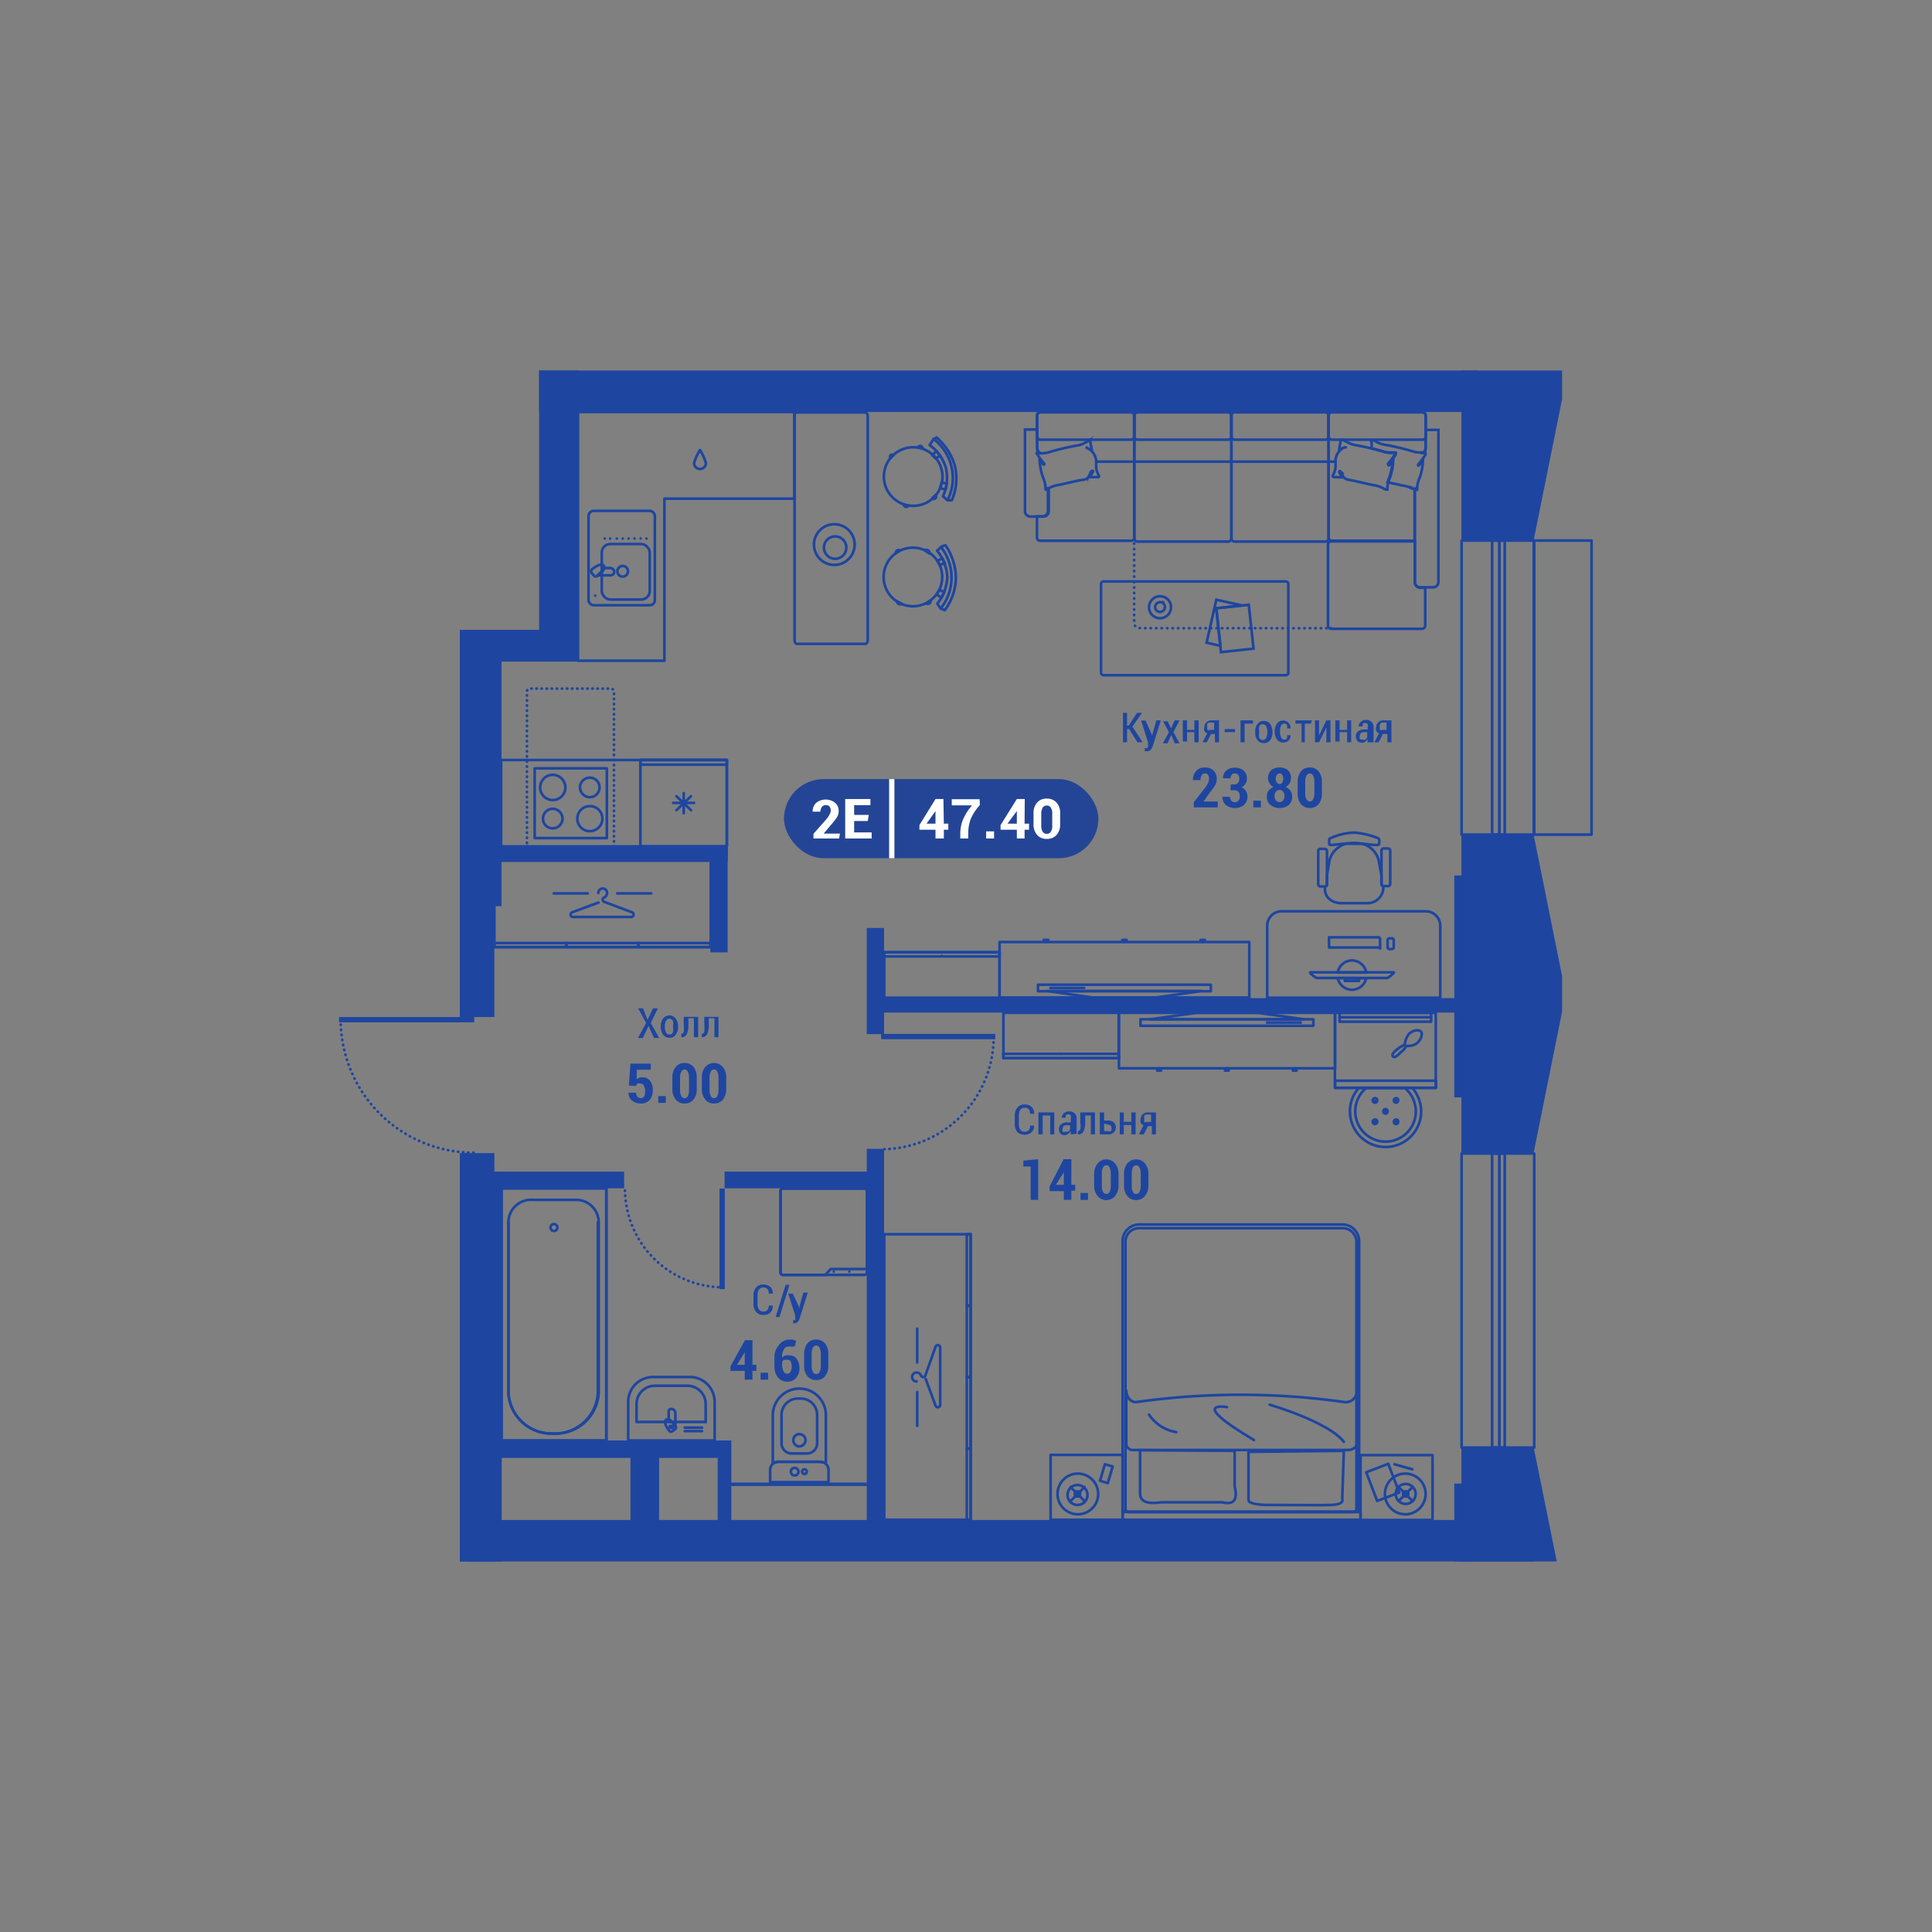 <svg xmlns="http://www.w3.org/2000/svg" viewBox="0 0 95 95"><rect x="0" y="0" width="95" height="95" fill="#808080" stroke="none"/><title>q4_h0004.1_s1_f24+f25_n8</title><g id="q4_h0004.1"><g id="q4_h0004.1_s1_f24_f25_n8" data-name="q4_h0004.1_s1_f24+f25_n8"><rect x="38.38" y="58.44" width="4.25" height="4.25" rx="0.13" ry="0.13" fill="none" stroke="#1e46a0" stroke-linecap="round" stroke-linejoin="round" stroke-width="0.13"/><path d="M40.85,62.4h1.78V58.54a.11.11,0,0,0-.1-.1H38.48a.11.11,0,0,0-.1.1v4.05a.11.11,0,0,0,.1.1h2.1Z" fill="none" stroke="#1e46a0" stroke-linecap="round" stroke-linejoin="round" stroke-width="0.13" fill-rule="evenodd"/><path d="M41,62.53h0Z" fill="none" stroke="#1e46a0" stroke-linecap="round" stroke-linejoin="round" stroke-width="0.13" fill-rule="evenodd"/><path d="M41.76,62.53h0Z" fill="none" stroke="#1e46a0" stroke-linecap="round" stroke-linejoin="round" stroke-width="0.13" fill-rule="evenodd"/><rect x="24.66" y="58.44" width="5.15" height="12.4" fill="none" stroke="#1e46a0" stroke-linecap="round" stroke-linejoin="round" stroke-width="0.13"/><path d="M29.44,68.49V60.1A1.11,1.11,0,0,0,28.28,59H26.2A1.11,1.11,0,0,0,25,60.1v8.39a2.12,2.12,0,0,0,2.2,2h0A2.12,2.12,0,0,0,29.44,68.49Z" fill="none" stroke="#1e46a0" stroke-linecap="round" stroke-linejoin="round" stroke-width="0.13" fill-rule="evenodd"/><polyline points="29.82 58.44 29.82 70.83 24.66 70.83 24.66 58.44" fill="none" stroke="#1e46a0" stroke-linecap="round" stroke-linejoin="round" stroke-width="0.13" fill-rule="evenodd"/><path d="M25,60.1v8.39a2.12,2.12,0,0,0,2.2,2h0a2.12,2.12,0,0,0,2.2-2V60.1" fill="none" stroke="#1e46a0" stroke-linecap="round" stroke-linejoin="round" stroke-width="0.13" fill-rule="evenodd"/><path d="M27.07,60.36a.17.17,0,0,1,.34,0,.17.17,0,0,1-.34,0Z" fill="none" stroke="#1e46a0" stroke-linecap="round" stroke-linejoin="round" stroke-width="0.13" fill-rule="evenodd"/><path d="M37.87,72.88h2.87v-.6a.4.4,0,0,0-.4-.4H38.27a.4.4,0,0,0-.4.4Z" fill="none" stroke="#1e46a0" stroke-linecap="round" stroke-linejoin="round" stroke-width="0.13" fill-rule="evenodd"/><path d="M38,71.93l.22-.05H40.3l.31.05V69.58a1.3,1.3,0,0,0-1.3-1.3h0A1.31,1.31,0,0,0,38,69.58Z" fill="none" stroke="#1e46a0" stroke-linecap="round" stroke-linejoin="round" stroke-width="0.13" fill-rule="evenodd"/><path d="M38.93,71.47h.75a.5.5,0,0,0,.5-.5V69.58a.8.8,0,0,0-.8-.81h-.15a.8.8,0,0,0-.8.81V71A.5.5,0,0,0,38.93,71.47Z" fill="none" stroke="#1e46a0" stroke-linecap="round" stroke-linejoin="round" stroke-width="0.13" fill-rule="evenodd"/><path d="M39.31,71.12a.31.31,0,0,0,.3-.3.3.3,0,0,0-.3-.3.29.29,0,0,0-.3.3A.3.3,0,0,0,39.31,71.12Z" fill="none" stroke="#1e46a0" stroke-linecap="round" stroke-linejoin="round" stroke-width="0.13" fill-rule="evenodd"/><path d="M39.08,72.55a.18.18,0,0,0,.18-.19.18.18,0,0,0-.18-.18.18.18,0,0,0-.19.18A.18.18,0,0,0,39.08,72.55Z" fill="none" stroke="#1e46a0" stroke-linecap="round" stroke-linejoin="round" stroke-width="0.13" fill-rule="evenodd"/><path d="M39.56,72.48a.11.11,0,0,0,.11-.12.11.11,0,0,0-.11-.11.11.11,0,0,0-.12.11A.12.12,0,0,0,39.56,72.48Z" fill="none" stroke="#1e46a0" stroke-linecap="round" stroke-linejoin="round" stroke-width="0.13" fill-rule="evenodd"/><path d="M31.3,68.12h3.4a0,0,0,0,1,0,0V69a.9.9,0,0,1-.9.9H32.2a.9.9,0,0,1-.9-.9v-.89a0,0,0,0,1,0,0Z" transform="translate(66 138.04) rotate(-180)" fill="none" stroke="#1e46a0" stroke-linecap="round" stroke-linejoin="round" stroke-width="0.13"/><line x1="34.52" y1="70.37" x2="33.67" y2="70.37" fill="none" stroke="#1e46a0" stroke-linecap="round" stroke-linejoin="round" stroke-width="0.13"/><line x1="34.52" y1="70.2" x2="33.67" y2="70.2" fill="none" stroke="#1e46a0" stroke-linecap="round" stroke-linejoin="round" stroke-width="0.13"/><path d="M33.21,70.11a.92.92,0,0,0-.33-.32v-.38a.12.12,0,0,1,.12-.13h0a.21.21,0,0,1,.21.22Z" fill="none" stroke="#1e46a0" stroke-linecap="round" stroke-linejoin="round" stroke-width="0.13" fill-rule="evenodd"/><path d="M33.18,70.29l-.1.07a.11.11,0,0,1-.17,0c-.07-.1-.31-.43-.16-.54h0c.16-.12.4.21.47.31A.12.12,0,0,1,33.18,70.29Z" fill="none" stroke="#1e46a0" stroke-linecap="round" stroke-linejoin="round" stroke-width="0.13" fill-rule="evenodd"/><rect x="32.94" y="70.12" width="0.15" height="0.09" fill="none" stroke="#1e46a0" stroke-linecap="round" stroke-linejoin="round" stroke-width="0.13"/><path d="M31.46,67.15h1.9a1.22,1.22,0,0,1,1.22,1.22v1.81a1.22,1.22,0,0,1-1.22,1.22h-1.9a0,0,0,0,1,0,0V67.15a0,0,0,0,1,0,0Z" transform="translate(-36.26 102.29) rotate(-90)" fill="none" stroke="#1e46a0" stroke-linecap="round" stroke-linejoin="round" stroke-width="0.13"/><polygon points="34.95 42.32 34.95 46.57 33.84 46.57 25.41 46.57 24.31 46.57 24.31 42.32 25.41 42.32 33.84 42.32 34.95 42.32" fill="none" stroke="#1e46a0" stroke-linecap="round" stroke-linejoin="round" stroke-width="0.13" fill-rule="evenodd"/><polygon points="31.39 46.37 31.39 46.57 31.76 46.57 34.56 46.57 34.93 46.57 34.93 46.37 34.56 46.37 31.76 46.37 31.39 46.37" fill="none" stroke="#1e46a0" stroke-linecap="round" stroke-linejoin="round" stroke-width="0.13" fill-rule="evenodd"/><polygon points="27.85 46.37 27.85 46.57 28.22 46.57 31.02 46.57 31.39 46.57 31.39 46.37 31.02 46.37 28.22 46.37 27.85 46.37" fill="none" stroke="#1e46a0" stroke-linecap="round" stroke-linejoin="round" stroke-width="0.13" fill-rule="evenodd"/><polygon points="24.31 46.37 24.31 46.57 24.68 46.57 27.48 46.57 27.85 46.57 27.85 46.37 27.48 46.37 24.68 46.37 24.31 46.37" fill="none" stroke="#1e46a0" stroke-linecap="round" stroke-linejoin="round" stroke-width="0.13" fill-rule="evenodd"/><path d="M29.42,43.91a.22.22,0,0,1,.22-.22.21.21,0,0,1,.21.22.24.24,0,0,1-.12.21.15.15,0,0,0-.1.11.14.14,0,0,0,.07.11l0,0,1.38.52a.12.12,0,0,1-.06.23H28.18a.12.12,0,0,1-.05-.23l1.3-.48" fill="none" stroke="#1e46a0" stroke-linecap="round" stroke-linejoin="round" stroke-width="0.13" fill-rule="evenodd"/><line x1="30.35" y1="43.93" x2="32.02" y2="43.93" fill="none" stroke="#1e46a0" stroke-linecap="round" stroke-linejoin="round" stroke-width="0.13"/><line x1="27.23" y1="43.93" x2="28.9" y2="43.93" fill="none" stroke="#1e46a0" stroke-linecap="round" stroke-linejoin="round" stroke-width="0.13"/><polygon points="43.48 74.73 47.73 74.73 47.73 73.27 47.73 62.15 47.73 60.69 43.48 60.69 43.48 62.15 43.48 73.27 43.48 74.73" fill="none" stroke="#1e46a0" stroke-linecap="round" stroke-linejoin="round" stroke-width="0.13" fill-rule="evenodd"/><polygon points="47.54 71.23 47.73 71.23 47.73 71.59 47.73 74.37 47.73 74.73 47.54 74.73 47.54 74.37 47.54 71.59 47.54 71.23" fill="none" stroke="#1e46a0" stroke-linecap="round" stroke-linejoin="round" stroke-width="0.13" fill-rule="evenodd"/><polygon points="47.54 67.72 47.73 67.72 47.73 68.09 47.73 70.86 47.73 71.23 47.54 71.23 47.54 70.86 47.54 68.09 47.54 67.72" fill="none" stroke="#1e46a0" stroke-linecap="round" stroke-linejoin="round" stroke-width="0.13" fill-rule="evenodd"/><polygon points="47.54 64.21 47.73 64.21 47.73 64.58 47.73 67.36 47.73 67.72 47.54 67.72 47.54 67.36 47.54 64.58 47.54 64.21" fill="none" stroke="#1e46a0" stroke-linecap="round" stroke-linejoin="round" stroke-width="0.13" fill-rule="evenodd"/><polygon points="47.54 60.69 47.73 60.69 47.73 61.05 47.73 63.83 47.73 64.19 47.54 64.19 47.54 63.83 47.54 61.05 47.54 60.69" fill="none" stroke="#1e46a0" stroke-linecap="round" stroke-linejoin="round" stroke-width="0.13" fill-rule="evenodd"/><path d="M45.07,67.93a.22.22,0,0,1,0-.44.23.23,0,0,1,.21.13.13.13,0,0,0,.11.09.11.11,0,0,0,.11-.07l0,0L46,66.23a.12.12,0,0,1,.23,0v2.88a.12.12,0,0,1-.23,0l-.48-1.3" fill="none" stroke="#1e46a0" stroke-linecap="round" stroke-linejoin="round" stroke-width="0.13" fill-rule="evenodd"/><line x1="45.1" y1="67" x2="45.1" y2="65.33" fill="none" stroke="#1e46a0" stroke-linecap="round" stroke-linejoin="round" stroke-width="0.13"/><line x1="45.1" y1="70.11" x2="45.1" y2="68.45" fill="none" stroke="#1e46a0" stroke-linecap="round" stroke-linejoin="round" stroke-width="0.13"/><rect x="54.14" y="28.59" width="9.21" height="4.61" rx="0.12" ry="0.12" fill="none" stroke="#1e46a0" stroke-miterlimit="10" stroke-width="0.13"/><path d="M57.58,29.85a.54.54,0,1,1-.53-.53A.53.53,0,0,1,57.58,29.85Z" fill="none" stroke="#1e46a0" stroke-miterlimit="10" stroke-width="0.13" fill-rule="evenodd"/><path d="M57.28,29.85a.24.24,0,1,1-.23-.24A.23.23,0,0,1,57.28,29.85Z" fill="none" stroke="#1e46a0" stroke-miterlimit="10" stroke-width="0.13" fill-rule="evenodd"/><line x1="57.17" y1="29.64" x2="57.22" y2="29.56" fill="none" stroke="#1e46a0" stroke-miterlimit="10" stroke-width="0.13"/><polygon points="59.81 29.91 61.07 29.77 59.81 29.49 59.33 31.6 60.01 31.76 59.81 29.91" fill="none" stroke="#1e46a0" stroke-miterlimit="10" stroke-width="0.13" fill-rule="evenodd"/><rect x="59.92" y="29.82" width="1.61" height="2.17" transform="translate(124.42 55.09) rotate(173.82)" fill="none" stroke="#1e46a0" stroke-miterlimit="10" stroke-width="0.13"/><line x1="55.77" y1="26.46" x2="55.77" y2="26.47" fill="none" stroke="#1e46a0" stroke-linecap="round" stroke-miterlimit="10" stroke-width="0.13"/><path d="M55.77,26.72V30.3c0,.59,0,.59.57.59h9" fill="none" stroke="#1e46a0" stroke-linecap="round" stroke-miterlimit="10" stroke-width="0.13" stroke-dasharray="0.02 0.25"/><line x1="65.45" y1="30.89" x2="65.46" y2="30.89" fill="none" stroke="#1e46a0" stroke-linecap="round" stroke-miterlimit="10" stroke-width="0.13"/><rect x="60.55" y="20.27" width="4.78" height="6.36" rx="0.16" ry="0.16" fill="none" stroke="#1e46a0" stroke-miterlimit="10" stroke-width="0.13"/><rect x="60.55" y="20.27" width="4.78" height="1.35" rx="0.16" ry="0.16" fill="none" stroke="#1e46a0" stroke-miterlimit="10" stroke-width="0.13"/><line x1="60.55" y1="22.7" x2="65.33" y2="22.7" fill="none" stroke="#1e46a0" stroke-miterlimit="10" stroke-width="0.13"/><path d="M65.46,26.62h4.11v2a.27.27,0,0,0,.24.28h.27v1.86a.16.16,0,0,1-.16.16H65.46a.16.16,0,0,1-.16-.16v-4A.16.16,0,0,1,65.46,26.62Z" fill="none" stroke="#1e46a0" stroke-miterlimit="10" stroke-width="0.13"/><path d="M65.49,20.27h4.45a.16.16,0,0,1,.16.16v.69h0V22a.33.33,0,0,1-.11.25.34.34,0,0,0-.1,0,1.25,1.25,0,0,1-.47-.07,12,12,0,0,0-1.32-.31,1.17,1.17,0,0,1-.44-.16l-.15-.07c-.06,0-.09,0-.08.06a.77.77,0,0,1,0,.34l.53.14a1.25,1.25,0,0,0,.47.07,1,1,0,0,1,.17,0s.06,0,0,.08l-.09.14c-.06.09-.13.17-.19.25l-.07.08s0,.14.12-.06l.11-.14a3,3,0,0,1-.16.86l-.09.25.72.16a1.46,1.46,0,0,1,.5.16l.11,0v2.56H65.49a.16.16,0,0,1-.16-.16v-6A.16.16,0,0,1,65.49,20.27Z" fill="none" stroke="#1e46a0" stroke-miterlimit="10" stroke-width="0.13"/><path d="M69.6,24.08c.06,0,.08,0,.08,0a1.34,1.34,0,0,1,.13-.59,3,3,0,0,0,.16-.86l-.11.14c-.12.2-.15.11-.12.06l.07-.08c.06-.08.13-.16.19-.25l.09-.14s0-.07,0-.08H70A.33.33,0,0,0,70.1,22v-.86h.63V28.6a.27.27,0,0,1-.24.28h-.68a.27.27,0,0,1-.24-.28V24.06Z" fill="none" stroke="#1e46a0" stroke-miterlimit="10" stroke-width="0.13"/><rect x="65.33" y="20.27" width="4.78" height="1.35" rx="0.16" ry="0.16" fill="none" stroke="#1e46a0" stroke-miterlimit="10" stroke-width="0.13"/><line x1="65.33" y1="22.7" x2="65.71" y2="22.7" fill="none" stroke="#1e46a0" stroke-miterlimit="10" stroke-width="0.13"/><rect x="50.99" y="20.27" width="4.78" height="1.35" rx="0.16" ry="0.16" fill="none" stroke="#1e46a0" stroke-miterlimit="10" stroke-width="0.13"/><path d="M51.53,25.11V24l.06,0a1.4,1.4,0,0,1,.5-.16l.93-.21c.2-.05.39,0,.51-.19a1.56,1.56,0,0,0,.1-.22c.06-.1.15-.08.1,0a2.55,2.55,0,0,0-.14.24c.11,0,.23,0,.35,0s.12,0,.07-.12A1,1,0,0,1,53.9,23c0-.12,0-.23,0-.35a.77.77,0,0,0-.44-.62c-.07,0,0-.06,0,0a1.82,1.82,0,0,1,.23.15c0-.11-.07-.34-.07-.44s0-.08-.08-.06l-.15.07a1.21,1.21,0,0,1-.45.16,12.42,12.42,0,0,0-1.31.31,1.28,1.28,0,0,1-.47.07s0,0-.06,0A.33.33,0,0,1,51,22V20.43a.16.16,0,0,1,.16-.16h4.46a.16.16,0,0,1,.16.16v6a.16.16,0,0,1-.16.16H51.15a.16.16,0,0,1-.16-.16V25.39h.29A.27.27,0,0,0,51.53,25.11Z" fill="none" stroke="#1e46a0" stroke-miterlimit="10" stroke-width="0.13"/><line x1="53.89" y1="22.7" x2="55.77" y2="22.7" fill="none" stroke="#1e46a0" stroke-miterlimit="10" stroke-width="0.13"/><path d="M51,21.12V22a.33.33,0,0,0,.11.25H51s-.06,0,0,.08l.09.14c.06.09.13.17.19.25l.07.08s0,.14-.12-.06a.85.85,0,0,1-.11-.14,3,3,0,0,0,.16.86,1.34,1.34,0,0,1,.13.59s0,.07.08,0l.08,0v1.07a.27.27,0,0,1-.25.28h-.67a.27.27,0,0,1-.25-.28v-4Z" fill="none" stroke="#1e46a0" stroke-miterlimit="10" stroke-width="0.13"/><rect x="55.77" y="20.27" width="4.78" height="6.36" rx="0.16" ry="0.16" fill="none" stroke="#1e46a0" stroke-miterlimit="10" stroke-width="0.13"/><rect x="55.77" y="20.27" width="4.78" height="1.35" rx="0.16" ry="0.16" fill="none" stroke="#1e46a0" stroke-miterlimit="10" stroke-width="0.13"/><line x1="55.77" y1="22.7" x2="60.55" y2="22.7" fill="none" stroke="#1e46a0" stroke-miterlimit="10" stroke-width="0.13"/><path d="M66,23.47l-.14-.24c0-.08,0-.1.1,0a1.56,1.56,0,0,0,.1.22c.12.16.31.14.51.19l.93.21A1.46,1.46,0,0,1,68,24a.61.61,0,0,0,.14.07c.06,0,.08,0,.08,0a1.34,1.34,0,0,1,.13-.59,3,3,0,0,0,.16-.86l-.11.14c-.12.2-.15.11-.12.06l.07-.08c.06-.08.13-.16.19-.25l.09-.14s0-.07,0-.08a1,1,0,0,0-.17,0,1.25,1.25,0,0,1-.47-.07,12,12,0,0,0-1.32-.31,1.17,1.17,0,0,1-.44-.16L66,21.62c-.06,0-.08,0-.08.06s-.07.33-.07.44A1.7,1.7,0,0,1,66.1,22c.08,0,.12,0,0,0a.76.76,0,0,0-.43.62c0,.12,0,.23,0,.35a1,1,0,0,1-.11.37c-.06.1,0,.12.07.12S65.87,23.47,66,23.47Z" fill="none" stroke="#1e46a0" stroke-miterlimit="10" stroke-width="0.13"/><rect x="67.07" y="71.37" width="3.19" height="3.54" transform="translate(-4.47 141.81) rotate(-90)" fill="none" stroke="#1e46a0" stroke-linecap="round" stroke-linejoin="round" stroke-width="0.13"/><rect x="67.41" y="72.14" width="1.16" height="1.51" transform="translate(-21.56 29.11) rotate(-20.94)" fill="none" stroke="#1e46a0" stroke-linecap="round" stroke-linejoin="round" stroke-width="0.13"/><line x1="68.57" y1="72" x2="69.45" y2="72.25" fill="none" stroke="#1e46a0" stroke-linecap="round" stroke-linejoin="round" stroke-width="0.13"/><rect x="51.84" y="71.37" width="3.19" height="3.54" transform="translate(-19.71 126.57) rotate(-90)" fill="none" stroke="#1e46a0" stroke-linecap="round" stroke-linejoin="round" stroke-width="0.13"/><path d="M54.71,72.11,54.33,72l0,0-.24.81,0,0,.38.12,0,0,.24-.81Z" fill="none" stroke="#1e46a0" stroke-linecap="round" stroke-linejoin="round" stroke-width="0.13" fill-rule="evenodd"/><path d="M54,73.46a1,1,0,1,0-1,1A1,1,0,0,0,54,73.46Z" fill="none" stroke="#1e46a0" stroke-linecap="round" stroke-linejoin="round" stroke-width="0.13" fill-rule="evenodd"/><path d="M53.47,73.46A.49.49,0,1,0,53,74,.49.49,0,0,0,53.47,73.46Z" fill="none" stroke="#1e46a0" stroke-linecap="round" stroke-linejoin="round" stroke-width="0.13" fill-rule="evenodd"/><circle cx="52.98" cy="73.46" r="0.13" fill="none" stroke="#1e46a0" stroke-linecap="round" stroke-linejoin="round" stroke-width="0.13"/><line x1="53.33" y1="73.81" x2="52.64" y2="73.12" fill="none" stroke="#1e46a0" stroke-linecap="round" stroke-linejoin="round" stroke-width="0.13"/><line x1="53.33" y1="73.12" x2="52.64" y2="73.81" fill="none" stroke="#1e46a0" stroke-linecap="round" stroke-linejoin="round" stroke-width="0.13"/><path d="M70.1,73.46a1,1,0,1,0-1,1A1,1,0,0,0,70.1,73.46Z" fill="none" stroke="#1e46a0" stroke-linecap="round" stroke-linejoin="round" stroke-width="0.13" fill-rule="evenodd"/><path d="M69.61,73.46a.49.49,0,1,0-.49.49A.49.49,0,0,0,69.61,73.46Z" fill="none" stroke="#1e46a0" stroke-linecap="round" stroke-linejoin="round" stroke-width="0.13" fill-rule="evenodd"/><circle cx="69.12" cy="73.46" r="0.13" fill="none" stroke="#1e46a0" stroke-linecap="round" stroke-linejoin="round" stroke-width="0.13"/><line x1="69.46" y1="73.81" x2="68.77" y2="73.12" fill="none" stroke="#1e46a0" stroke-linecap="round" stroke-linejoin="round" stroke-width="0.13"/><line x1="69.46" y1="73.12" x2="68.77" y2="73.81" fill="none" stroke="#1e46a0" stroke-linecap="round" stroke-linejoin="round" stroke-width="0.13"/><path d="M56,60.21h10a.82.82,0,0,1,.83.81V74.35H55.2V61A.82.82,0,0,1,56,60.21Z" fill="none" stroke="#1e46a0" stroke-linecap="round" stroke-linejoin="round" stroke-width="0.13" fill-rule="evenodd"/><path d="M55.54,74.35h11a.17.17,0,0,0,.16-.17V61.05a.68.68,0,0,0-.68-.66h-10a.67.67,0,0,0-.68.66V74.18A.17.17,0,0,0,55.54,74.35Z" fill="none" stroke="#1e46a0" stroke-linecap="round" stroke-linejoin="round" stroke-width="0.13" fill-rule="evenodd"/><path d="M55.27,74.73H66.83s.07,0,.07-.11v-.18c0-.06,0-.11-.07-.11H55.27s-.07,0-.07.11v.18C55.2,74.68,55.23,74.73,55.27,74.73Z" fill="none" stroke="#1e46a0" stroke-linecap="round" stroke-linejoin="round" stroke-width="0.13" fill-rule="evenodd"/><path d="M60.71,71.34l0,1.75c.15.61,0,.93-.6.78l-3,0c-.64.09-1,0-1.05-.37,0-.73,0-1.46,0-2.19Z" fill="none" stroke="#1e46a0" stroke-linecap="round" stroke-linejoin="round" stroke-width="0.13" fill-rule="evenodd"/><path d="M66.08,71.34,66,73.7c.1.3-.43.31-1,.31L62.16,74c-.83-.06-.77-.19-.77-.31v-2.3Z" fill="none" stroke="#1e46a0" stroke-linecap="round" stroke-linejoin="round" stroke-width="0.13" fill-rule="evenodd"/><path d="M66.72,71c0,.18-.26.3-.43.3H55.68a.32.32,0,0,1-.3-.34V68.37c0,.32.23.61.51.57a36.66,36.66,0,0,1,10.2,0,.55.55,0,0,0,.63-.47Z" fill="none" stroke="#1e46a0" stroke-linecap="round" stroke-linejoin="round" stroke-width="0.13" fill-rule="evenodd"/><path d="M56.5,69.56a2,2,0,0,0,1.34.86" fill="none" stroke="#1e46a0" stroke-linecap="round" stroke-linejoin="round" stroke-width="0.13" fill-rule="evenodd"/><path d="M62.43,69.07s2.91.85,3.65,1.83" fill="none" stroke="#1e46a0" stroke-linecap="round" stroke-linejoin="round" stroke-width="0.13" fill-rule="evenodd"/><path d="M60.33,69.19s-2-.36,1.33,1.62" fill="none" stroke="#1e46a0" stroke-linecap="round" stroke-linejoin="round" stroke-width="0.13" fill-rule="evenodd"/><rect x="56.08" y="50.12" width="8.5" height="0.32" fill="none" stroke="#1e46a0" stroke-linecap="round" stroke-linejoin="round" stroke-width="0.13"/><polygon points="58.85 49.8 61.83 49.8 64.11 50.12 56.55 50.12 58.85 49.8" fill="none" stroke="#1e46a0" stroke-linecap="round" stroke-linejoin="round" stroke-width="0.13" fill-rule="evenodd"/><line x1="62.3" y1="50.28" x2="63.96" y2="50.28" fill="none" stroke="#1e46a0" stroke-linecap="round" stroke-linejoin="round" stroke-width="0.13"/><rect x="55.01" y="49.8" width="10.63" height="2.73" transform="translate(120.66 102.33) rotate(180)" fill="none" stroke="#1e46a0" stroke-linecap="round" stroke-linejoin="round" stroke-width="0.13"/><line x1="63.76" y1="52.64" x2="63.57" y2="52.64" fill="none" stroke="#1e46a0" stroke-linecap="round" stroke-linejoin="round" stroke-width="0.13"/><line x1="63.66" y1="52.53" x2="63.66" y2="52.64" fill="none" stroke="#1e46a0" stroke-linecap="round" stroke-linejoin="round" stroke-width="0.13"/><line x1="60.42" y1="52.64" x2="60.23" y2="52.64" fill="none" stroke="#1e46a0" stroke-linecap="round" stroke-linejoin="round" stroke-width="0.13"/><line x1="60.33" y1="52.53" x2="60.33" y2="52.64" fill="none" stroke="#1e46a0" stroke-linecap="round" stroke-linejoin="round" stroke-width="0.13"/><line x1="57.09" y1="52.64" x2="56.9" y2="52.64" fill="none" stroke="#1e46a0" stroke-linecap="round" stroke-linejoin="round" stroke-width="0.13"/><line x1="56.99" y1="52.53" x2="56.99" y2="52.64" fill="none" stroke="#1e46a0" stroke-linecap="round" stroke-linejoin="round" stroke-width="0.13"/><rect x="51.04" y="48.42" width="8.5" height="0.32" fill="none" stroke="#1e46a0" stroke-linecap="round" stroke-linejoin="round" stroke-width="0.13"/><polygon points="56.77 49.06 53.78 49.06 51.5 48.73 59.07 48.73 56.77 49.06" fill="none" stroke="#1e46a0" stroke-linecap="round" stroke-linejoin="round" stroke-width="0.13" fill-rule="evenodd"/><line x1="53.31" y1="48.58" x2="51.65" y2="48.58" fill="none" stroke="#1e46a0" stroke-linecap="round" stroke-linejoin="round" stroke-width="0.13"/><rect x="49.15" y="46.32" width="12.28" height="2.73" fill="none" stroke="#1e46a0" stroke-linecap="round" stroke-linejoin="round" stroke-width="0.13"/><line x1="51.32" y1="46.22" x2="51.55" y2="46.22" fill="none" stroke="#1e46a0" stroke-linecap="round" stroke-linejoin="round" stroke-width="0.13"/><line x1="51.44" y1="46.32" x2="51.44" y2="46.22" fill="none" stroke="#1e46a0" stroke-linecap="round" stroke-linejoin="round" stroke-width="0.13"/><line x1="55.18" y1="46.22" x2="55.4" y2="46.22" fill="none" stroke="#1e46a0" stroke-linecap="round" stroke-linejoin="round" stroke-width="0.13"/><line x1="55.29" y1="46.32" x2="55.29" y2="46.22" fill="none" stroke="#1e46a0" stroke-linecap="round" stroke-linejoin="round" stroke-width="0.13"/><line x1="59.03" y1="46.22" x2="59.25" y2="46.22" fill="none" stroke="#1e46a0" stroke-linecap="round" stroke-linejoin="round" stroke-width="0.13"/><line x1="59.14" y1="46.32" x2="59.14" y2="46.22" fill="none" stroke="#1e46a0" stroke-linecap="round" stroke-linejoin="round" stroke-width="0.13"/><polygon points="43.48 46.83 43.48 49.06 45.2 49.06 47.43 49.06 49.15 49.06 49.15 46.83 47.43 46.83 45.2 46.83 43.48 46.83" fill="none" stroke="#1e46a0" stroke-linecap="round" stroke-linejoin="round" stroke-width="0.13" fill-rule="evenodd"/><polygon points="43.48 46.82 43.48 47.03 45.2 47.03 47.43 47.03 49.15 47.03 49.15 46.82 47.43 46.82 43.48 46.82 45.2 46.82 43.48 46.82" fill="none" stroke="#1e46a0" stroke-linecap="round" stroke-linejoin="round" stroke-width="0.13" fill-rule="evenodd"/><path d="M43.48,47v0Z" fill="none" stroke="#1e46a0" stroke-linecap="round" stroke-linejoin="round" stroke-width="0.13" fill-rule="evenodd"/><path d="M43.48,47v0Z" fill="none" stroke="#1e46a0" stroke-linecap="round" stroke-linejoin="round" stroke-width="0.13" fill-rule="evenodd"/><path d="M46.31,47v0Z" fill="none" stroke="#1e46a0" stroke-linecap="round" stroke-linejoin="round" stroke-width="0.13" fill-rule="evenodd"/><path d="M49.15,47v0Z" fill="none" stroke="#1e46a0" stroke-linecap="round" stroke-linejoin="round" stroke-width="0.13" fill-rule="evenodd"/><path d="M67.18,48.1a.73.73,0,0,1-.7.57.72.72,0,0,1-.7-.58Z" fill="none" stroke="#1e46a0" stroke-linecap="round" stroke-linejoin="round" stroke-width="0.13"/><path d="M65.78,47.82a.71.71,0,0,1,1.4,0Z" fill="none" stroke="#1e46a0" stroke-linecap="round" stroke-linejoin="round" stroke-width="0.13"/><path d="M64.75,48.09h3.46c.07,0,.39-.28.32-.28h-4.1C64.36,47.82,64.68,48.09,64.75,48.09Z" fill="none" stroke="#1e46a0" stroke-linecap="round" stroke-linejoin="round" stroke-width="0.13"/><rect x="66.41" y="47.81" width="0.14" height="0.7" transform="translate(18.27 114.61) rotate(-89.96)" fill="none" stroke="#1e46a0" stroke-linecap="round" stroke-linejoin="round" stroke-width="0.13"/><path d="M67.86,46.64v-.49l-.06-.06H65.35l0,0v.5l.06,0H67.8Z" fill="none" stroke="#1e46a0" stroke-linecap="round" stroke-linejoin="round" stroke-width="0.13"/><rect x="68.11" y="46.24" width="0.53" height="0.3" rx="0.08" ry="0.08" transform="translate(114.82 -21.94) rotate(90.04)" fill="none" stroke="#1e46a0" stroke-linecap="round" stroke-linejoin="round" stroke-width="0.13"/><path d="M67.93,43.47v-.42l-.14-.75a1.12,1.12,0,0,0-.81-.81l-.06,0-.33,0-.33,0-.09,0a1.17,1.17,0,0,0-.8.83l-.12.71v.46a.09.09,0,0,1-.09.1c-.08.51.32.82.81.82h1.25a.78.78,0,0,0,.8-.83h0A.11.11,0,0,1,67.93,43.47Z" fill="none" stroke="#1e46a0" stroke-linecap="round" stroke-linejoin="round" stroke-width="0.13" fill-rule="evenodd"/><rect x="67.93" y="41.72" width="0.43" height="1.85" rx="0.1" ry="0.1" fill="none" stroke="#1e46a0" stroke-linecap="round" stroke-linejoin="round" stroke-width="0.13"/><rect x="64.82" y="41.74" width="0.43" height="1.85" rx="0.1" ry="0.1" fill="none" stroke="#1e46a0" stroke-linecap="round" stroke-linejoin="round" stroke-width="0.13"/><path d="M67.82,41.48c0,.05-.07.08-.14.07-.27,0-.86-.1-1.09-.1s-.82.07-1.09.1c-.07,0-.14,0-.14-.07V41.3s0-.08.1-.1a3,3,0,0,1,1.13-.26,3.85,3.85,0,0,1,1.13.26.13.13,0,0,1,.1.11Z" fill="none" stroke="#1e46a0" stroke-linecap="round" stroke-linejoin="round" stroke-width="0.13"/><path d="M62.3,44.8h8.5a0,0,0,0,1,0,0v3.54a.71.71,0,0,1-.71.71H63a.71.71,0,0,1-.71-.71V44.8a0,0,0,0,1,0,0Z" transform="translate(133.11 93.86) rotate(180)" fill="none" stroke="#1e46a0" stroke-linecap="round" stroke-linejoin="round" stroke-width="0.13"/><polygon points="49.34 52.03 49.34 49.8 51.06 49.8 53.29 49.8 55.01 49.8 55.01 52.03 53.29 52.03 51.06 52.03 49.34 52.03" fill="none" stroke="#1e46a0" stroke-linecap="round" stroke-linejoin="round" stroke-width="0.13" fill-rule="evenodd"/><polygon points="49.34 52.03 49.34 51.82 51.06 51.82 53.29 51.82 55.01 51.82 55.01 52.03 53.29 52.03 49.34 52.03 51.06 52.03 49.34 52.03" fill="none" stroke="#1e46a0" stroke-linecap="round" stroke-linejoin="round" stroke-width="0.13" fill-rule="evenodd"/><path d="M49.34,51.82v0Z" fill="none" stroke="#1e46a0" stroke-linecap="round" stroke-linejoin="round" stroke-width="0.13" fill-rule="evenodd"/><path d="M49.34,51.82v0Z" fill="none" stroke="#1e46a0" stroke-linecap="round" stroke-linejoin="round" stroke-width="0.13" fill-rule="evenodd"/><path d="M52.18,51.82v0Z" fill="none" stroke="#1e46a0" stroke-linecap="round" stroke-linejoin="round" stroke-width="0.13" fill-rule="evenodd"/><path d="M55,51.82v0Z" fill="none" stroke="#1e46a0" stroke-linecap="round" stroke-linejoin="round" stroke-width="0.13" fill-rule="evenodd"/><path d="M66.82,53.49a1.72,1.72,0,0,0-.44,1.16,1.75,1.75,0,1,0,3.5,0,1.77,1.77,0,0,0-.44-1.16Z" fill="none" stroke="#1e46a0" stroke-linecap="round" stroke-linejoin="round" stroke-width="0.13"/><path d="M69.07,53.49H67.19a1.49,1.49,0,1,0,2.43,1.16A1.52,1.52,0,0,0,69.07,53.49Z" fill="none" stroke="#1e46a0" stroke-linecap="round" stroke-linejoin="round" stroke-width="0.13"/><line x1="67.6" y1="54.14" x2="67.61" y2="54.14" fill="none" stroke="#1e46a0" stroke-linecap="round" stroke-linejoin="round" stroke-width="0.13"/><path d="M67.61,54h0a.11.11,0,0,0,0,.22.11.11,0,0,0,.11-.11A.1.1,0,0,0,67.61,54Z" fill="none" stroke="#1e46a0" stroke-linecap="round" stroke-linejoin="round" stroke-width="0.13"/><line x1="67.6" y1="55.16" x2="67.61" y2="55.16" fill="none" stroke="#1e46a0" stroke-linecap="round" stroke-linejoin="round" stroke-width="0.13"/><path d="M67.61,55.05h0a.11.11,0,0,0,0,.22.11.11,0,0,0,.11-.11A.1.1,0,0,0,67.61,55.05Z" fill="none" stroke="#1e46a0" stroke-linecap="round" stroke-linejoin="round" stroke-width="0.13"/><line x1="68.65" y1="55.16" x2="68.65" y2="55.16" fill="none" stroke="#1e46a0" stroke-linecap="round" stroke-linejoin="round" stroke-width="0.13"/><path d="M68.65,55.05h0a.11.11,0,0,0,0,.22.11.11,0,0,0,.1-.11A.1.1,0,0,0,68.65,55.05Z" fill="none" stroke="#1e46a0" stroke-linecap="round" stroke-linejoin="round" stroke-width="0.13"/><line x1="68.65" y1="54.14" x2="68.65" y2="54.14" fill="none" stroke="#1e46a0" stroke-linecap="round" stroke-linejoin="round" stroke-width="0.13"/><path d="M68.65,54h0a.11.11,0,1,0,0,.22.11.11,0,0,0,.1-.11A.1.1,0,0,0,68.65,54Z" fill="none" stroke="#1e46a0" stroke-linecap="round" stroke-linejoin="round" stroke-width="0.13"/><line x1="68.13" y1="54.65" x2="68.13" y2="54.65" fill="none" stroke="#1e46a0" stroke-linecap="round" stroke-linejoin="round" stroke-width="0.13"/><path d="M68.13,54.54h0a.11.11,0,0,0,0,.22.11.11,0,0,0,.1-.11A.1.1,0,0,0,68.13,54.54Z" fill="none" stroke="#1e46a0" stroke-linecap="round" stroke-linejoin="round" stroke-width="0.13"/><rect x="65.64" y="49.8" width="4.96" height="3.69" fill="none" stroke="#1e46a0" stroke-linecap="round" stroke-linejoin="round" stroke-width="0.13"/><rect x="65.87" y="49.8" width="4.5" height="0.44" fill="none" stroke="#1e46a0" stroke-linecap="round" stroke-linejoin="round" stroke-width="0.13"/><rect x="65.64" y="53.14" width="4.96" height="0.35" transform="translate(136.25 106.63) rotate(180)" fill="none" stroke="#1e46a0" stroke-linecap="round" stroke-linejoin="round" stroke-width="0.13"/><path d="M69.18,51.43c.14,0,.34,0,.51-.15s.29-.43.18-.55-.37-.08-.58.1a1,1,0,0,0-.21.49c0,.08-.18.12-.29.21s-.4.29-.3.41.24-.07.45-.25S69.09,51.46,69.18,51.43Z" fill="none" stroke="#1e46a0" stroke-linecap="round" stroke-linejoin="round" stroke-width="0.13"/><line x1="65.87" y1="50.02" x2="70.37" y2="50.02" fill="none" stroke="#1e46a0" stroke-linecap="round" stroke-linejoin="round" stroke-width="0.13"/><path d="M16.75,50.13a6.56,6.56,0,0,0,6.57,6.55" fill="none" stroke="#1e46a0" stroke-linecap="round" stroke-miterlimit="10" stroke-width="0.13" stroke-dasharray="0.02 0.23"/><rect x="19.86" y="46.81" width="0.26" height="6.65" transform="translate(-30.14 70.13) rotate(-90)" fill="#1e46a0"/><path d="M35.57,63.3a4.85,4.85,0,0,1-4.84-4.86" fill="none" stroke="#1e46a0" stroke-linecap="round" stroke-miterlimit="10" stroke-width="0.13" stroke-dasharray="0.02 0.23"/><rect x="35.38" y="58.44" width="0.26" height="4.95" fill="#1e46a0"/><path d="M48.86,51a5.52,5.52,0,0,1-5.53,5.51" fill="none" stroke="#1e46a0" stroke-linecap="round" stroke-miterlimit="10" stroke-width="0.13" stroke-dasharray="0.02 0.23"/><rect x="46.01" y="48.17" width="0.26" height="5.61" transform="translate(-4.84 97.11) rotate(-90)" fill="#1e46a0"/><rect x="73.37" y="26.58" width="0.36" height="14.46" fill="none" stroke="#1e46a0" stroke-linecap="round" stroke-linejoin="round" stroke-width="0.13"/><rect x="73.73" y="26.58" width="0.26" height="14.46" fill="none" stroke="#1e46a0" stroke-linecap="round" stroke-linejoin="round" stroke-width="0.13"/><rect x="71.87" y="26.58" width="3.57" height="14.46" fill="none" stroke="#1e46a0" stroke-linecap="round" stroke-linejoin="round" stroke-width="0.13"/><rect x="73.37" y="56.72" width="0.36" height="14.46" fill="none" stroke="#1e46a0" stroke-linecap="round" stroke-linejoin="round" stroke-width="0.13"/><rect x="73.73" y="56.72" width="0.26" height="14.46" fill="none" stroke="#1e46a0" stroke-linecap="round" stroke-linejoin="round" stroke-width="0.13"/><rect x="71.87" y="56.72" width="3.57" height="14.46" fill="none" stroke="#1e46a0" stroke-linecap="round" stroke-linejoin="round" stroke-width="0.13"/><rect x="69.62" y="32.4" width="14.46" height="2.84" transform="translate(110.66 -43.04) rotate(90)" fill="none" stroke="#1e46a0" stroke-linecap="round" stroke-linejoin="round" stroke-width="0.13"/><rect x="71.51" y="43.05" width="3.9" height="10.91" fill="#1e46a0"/><rect x="71.51" y="72.95" width="3.9" height="3.83" fill="#1e46a0"/><polygon points="75.41 56.7 71.86 56.7 71.86 41.04 75.41 41.04 76.81 47.99 76.81 49.75 75.41 56.7" fill="#1e46a0" fill-rule="evenodd"/><rect x="40.44" y="47.81" width="5.22" height="0.85" transform="translate(-5.19 91.29) rotate(-90)" fill="#1e46a0"/><rect x="32.75" y="43.79" width="5.22" height="0.85" transform="translate(-8.86 79.58) rotate(-90)" fill="#1e46a0"/><rect x="29.75" y="36.28" width="0.7" height="11.37" transform="translate(-11.86 72.07) rotate(-90)" fill="#1e46a0"/><rect x="33.69" y="65.42" width="18.72" height="0.85" transform="translate(-22.8 108.9) rotate(-90)" fill="#1e46a0"/><rect x="42.98" y="49.08" width="28.8" height="0.71" transform="translate(114.76 98.87) rotate(180)" fill="#1e46a0"/><rect x="23.32" y="57.62" width="7.38" height="0.82" transform="translate(54.01 116.05) rotate(180)" fill="#1e46a0"/><rect x="35.64" y="57.62" width="7.7" height="0.82" transform="translate(78.97 116.05) rotate(180)" fill="#1e46a0"/><rect x="14.06" y="66.17" width="19.16" height="2.05" transform="translate(90.84 43.56) rotate(90)" fill="#1e46a0"/><rect x="13.43" y="65.89" width="20.08" height="1.7" transform="translate(90.2 43.27) rotate(90)" fill="#1e46a0"/><rect x="23.08" y="74.73" width="49.26" height="2.04" transform="translate(95.43 151.51) rotate(180)" fill="#1e46a0"/><rect x="16.84" y="36.75" width="13.59" height="2.05" transform="translate(61.41 14.13) rotate(90)" fill="#1e46a0"/><rect x="24.74" y="28.85" width="1.56" height="5.8" transform="translate(57.27 6.23) rotate(90)" fill="#1e46a0"/><rect x="48.58" y="-3.85" width="2.04" height="46.18" transform="translate(68.84 -30.36) rotate(90)" fill="#1e46a0"/><rect x="20.31" y="24.42" width="14.31" height="1.91" transform="translate(2.09 52.84) rotate(-90)" fill="#1e46a0"/><rect x="14.13" y="39.82" width="18.68" height="1.7" transform="translate(64.13 17.2) rotate(90)" fill="#1e46a0"/><rect x="33.24" y="72.88" width="4.76" height="0.67" transform="translate(108.84 37.59) rotate(90)" fill="#1e46a0"/><rect x="29.27" y="65.05" width="0.86" height="12.44" transform="translate(100.97 41.56) rotate(90)" fill="#1e46a0"/><rect x="31.01" y="71.49" width="1.41" height="3.68" transform="translate(63.42 146.65) rotate(180)" fill="#1e46a0"/><rect x="35.72" y="72.9" width="7.33" height="0.17" fill="#1e46a0"/><polygon points="76.55 76.78 75.41 71.15 71.86 71.15 71.86 76.78 76.55 76.78" fill="#1e46a0" fill-rule="evenodd"/><path d="M51.05,59h-.37V57.36h-.36v-.29l.73-.07Z" fill="#1e46a0"/><path d="M52.68,58.26h.19v.29h-.19V59h-.37v-.43h-.7l0-.23L52.3,57h.38Zm-.76,0h.39v-.7h0l0,.08Z" fill="#1e46a0"/><path d="M53.5,59h-.37v-.34h.37Z" fill="#1e46a0"/><path d="M55,58.27a.81.81,0,0,1-.17.54.56.56,0,0,1-.86,0,.81.81,0,0,1-.17-.54v-.53a.8.8,0,0,1,.17-.53.56.56,0,0,1,.86,0,.8.8,0,0,1,.17.53Zm-.38-.56a.61.61,0,0,0-.06-.3.17.17,0,0,0-.32,0,.61.61,0,0,0-.06.3v.59a.66.66,0,0,0,.06.31.18.18,0,0,0,.32,0,.66.66,0,0,0,.06-.31Z" fill="#1e46a0"/><path d="M56.47,58.27a.81.81,0,0,1-.17.54.54.54,0,0,1-.43.2.56.56,0,0,1-.44-.2.81.81,0,0,1-.16-.54v-.53a.8.8,0,0,1,.16-.53.56.56,0,0,1,.44-.2.54.54,0,0,1,.43.2.8.8,0,0,1,.17.53Zm-.38-.56a.61.61,0,0,0-.06-.3.18.18,0,0,0-.16-.11.2.2,0,0,0-.17.11.78.78,0,0,0-.05.3v.59a.66.66,0,0,0,.06.31.16.16,0,0,0,.16.1.17.17,0,0,0,.16-.1.66.66,0,0,0,.06-.31Z" fill="#1e46a0"/><path d="M37,67.11h.19v.3H37v.43h-.38v-.43h-.7v-.23l.71-1.28H37Zm-.76,0h.38v-.7h0l0,.08Z" fill="#1e46a0"/><path d="M37.77,67.84H37.4V67.5h.37Z" fill="#1e46a0"/><path d="M38.79,65.87l.19,0,.17.06-.07.28-.14,0h-.15a.27.27,0,0,0-.24.13.62.62,0,0,0-.09.36v.06a.46.46,0,0,1,.16-.11.54.54,0,0,1,.22,0,.38.38,0,0,1,.34.18.74.74,0,0,1,.13.46.68.68,0,0,1-.17.47.55.55,0,0,1-.43.18.58.58,0,0,1-.45-.2.85.85,0,0,1-.18-.57v-.42a.83.83,0,0,1,.2-.58A.64.64,0,0,1,38.79,65.87Zm-.08,1a.33.33,0,0,0-.15,0,.22.22,0,0,0-.1.09v.12a.7.7,0,0,0,.07.35.19.19,0,0,0,.18.12.17.17,0,0,0,.16-.1.53.53,0,0,0,.06-.26.5.5,0,0,0-.06-.26A.18.18,0,0,0,38.71,66.86Z" fill="#1e46a0"/><path d="M40.73,67.13a.81.81,0,0,1-.16.54.53.53,0,0,1-.43.19.55.55,0,0,1-.44-.19.81.81,0,0,1-.16-.54V66.6a.83.83,0,0,1,.16-.54.53.53,0,0,1,.44-.19.54.54,0,0,1,.43.19.83.83,0,0,1,.16.54Zm-.37-.56a.61.61,0,0,0-.06-.3.19.19,0,0,0-.16-.11.2.2,0,0,0-.17.11.61.61,0,0,0-.06.3v.59a.61.61,0,0,0,.06.3.2.2,0,0,0,.17.11.18.18,0,0,0,.16-.11.61.61,0,0,0,.06-.3Z" fill="#1e46a0"/><path d="M30.92,53.38,31,52.3h1v.3h-.69l0,.47a.35.35,0,0,1,.12-.07.47.47,0,0,1,.53.14.73.73,0,0,1,.14.47.72.72,0,0,1-.15.47.55.55,0,0,1-.45.18.63.63,0,0,1-.42-.14.46.46,0,0,1-.17-.39h.37a.29.29,0,0,0,.06.19.21.21,0,0,0,.33,0,.6.6,0,0,0,.05-.26.55.55,0,0,0-.06-.28.18.18,0,0,0-.17-.1.26.26,0,0,0-.14,0,.19.19,0,0,0-.07.12Z" fill="#1e46a0"/><path d="M32.74,54.23h-.37V53.9h.37Z" fill="#1e46a0"/><path d="M34.26,53.53a.81.81,0,0,1-.16.54.54.54,0,0,1-.43.19.53.53,0,0,1-.44-.19.81.81,0,0,1-.17-.54V53a.83.83,0,0,1,.17-.54.53.53,0,0,1,.43-.19.55.55,0,0,1,.44.19.83.83,0,0,1,.16.54ZM33.88,53a.61.61,0,0,0-.06-.3.17.17,0,0,0-.16-.11.18.18,0,0,0-.16.11.61.61,0,0,0-.06.3v.59a.61.61,0,0,0,.06.3.18.18,0,0,0,.17.11.19.19,0,0,0,.16-.11.78.78,0,0,0,.05-.3Z" fill="#1e46a0"/><path d="M35.71,53.53a.87.87,0,0,1-.16.54.55.55,0,0,1-.44.19.53.53,0,0,1-.43-.19.81.81,0,0,1-.17-.54V53a.83.83,0,0,1,.17-.54.58.58,0,0,1,.86,0,.83.83,0,0,1,.17.54ZM35.33,53a.61.61,0,0,0-.06-.3.17.17,0,0,0-.32,0,.61.61,0,0,0-.06.3v.59a.61.61,0,0,0,.06.3.18.18,0,0,0,.16.11.17.17,0,0,0,.16-.11.61.61,0,0,0,.06-.3Z" fill="#1e46a0"/><path d="M50.85,55.34h0a.45.45,0,0,1-.12.33.54.54,0,0,1-.7,0,.58.58,0,0,1-.13-.41v-.4a.55.55,0,0,1,.13-.4.43.43,0,0,1,.35-.15.5.5,0,0,1,.35.12.44.44,0,0,1,.12.34h-.2a.32.32,0,0,0-.07-.23.24.24,0,0,0-.2-.07.24.24,0,0,0-.21.1.48.48,0,0,0-.07.29v.4a.46.46,0,0,0,.07.29.26.26,0,0,0,.22.1.24.24,0,0,0,.19-.07.3.3,0,0,0,.07-.23Z" fill="#1e46a0"/><path d="M51.84,55.78h-.2v-.93h-.37v.93h-.21V54.7h.78Z" fill="#1e46a0"/><path d="M52.65,55.78a.29.29,0,0,1,0-.09.22.22,0,0,1,0-.08.41.41,0,0,1-.12.14.3.3,0,0,1-.38,0,.32.32,0,0,1-.08-.23.3.3,0,0,1,.11-.24.45.45,0,0,1,.3-.09h.17V55a.25.25,0,0,0,0-.16.17.17,0,0,0-.24,0,.16.16,0,0,0,0,.12h-.2a.3.3,0,0,1,.1-.22.4.4,0,0,1,.27-.09.37.37,0,0,1,.26.09.33.33,0,0,1,.1.27v.5a.49.49,0,0,0,0,.12.5.5,0,0,0,0,.12Zm-.26-.14a.19.19,0,0,0,.14,0,.22.22,0,0,0,.09-.12v-.19h-.17a.18.18,0,0,0-.2.2.21.21,0,0,0,0,.12A.14.14,0,0,0,52.39,55.64Z" fill="#1e46a0"/><path d="M53.84,54.7v1.08h-.2v-.93h-.28v.32a1.05,1.05,0,0,1-.08.46.27.27,0,0,1-.26.15H53v-.16h0a.12.12,0,0,0,.12-.09,1,1,0,0,0,0-.35V54.7Z" fill="#1e46a0"/><path d="M54.29,55.1h.2a.41.41,0,0,1,.28.09.35.35,0,0,1,.1.24.34.34,0,0,1-.1.25.37.37,0,0,1-.28.1h-.41V54.7h.21Zm0,.15v.37h.2a.14.14,0,0,0,.13,0,.23.23,0,0,0,0-.26.15.15,0,0,0-.13-.06Z" fill="#1e46a0"/><path d="M55.84,55.78h-.21v-.46h-.37v.46h-.2V54.7h.2v.46h.37V54.7h.21Z" fill="#1e46a0"/><path d="M56.84,54.7v1.08h-.2v-.41h-.19l-.21.41H56l.23-.45a.26.26,0,0,1-.14-.11.32.32,0,0,1,0-.19.3.3,0,0,1,.1-.24.38.38,0,0,1,.27-.09Zm-.57.34a.2.2,0,0,0,0,.13.17.17,0,0,0,.12,0h.21v-.37h-.2a.16.16,0,0,0-.13.06A.25.25,0,0,0,56.27,55Z" fill="#1e46a0"/><path d="M38,64.2h0a.45.45,0,0,1-.12.34.49.49,0,0,1-.34.12.46.46,0,0,1-.36-.15.55.55,0,0,1-.13-.4v-.4a.55.55,0,0,1,.13-.4.43.43,0,0,1,.35-.15.5.5,0,0,1,.35.12.43.43,0,0,1,.12.33h-.2a.3.3,0,0,0-.07-.23.24.24,0,0,0-.2-.07.24.24,0,0,0-.21.1.46.46,0,0,0-.07.29v.4a.46.46,0,0,0,.07.29.25.25,0,0,0,.22.1.24.24,0,0,0,.19-.07.3.3,0,0,0,.07-.23Z" fill="#1e46a0"/><path d="M38.33,64.76h-.19l.49-1.58h.19Z" fill="#1e46a0"/><path d="M39.29,64.26l0,.08h0l.21-.78h.22l-.39,1.24a.39.39,0,0,1-.1.19.21.21,0,0,1-.19.08H39l0-.16H39a.12.12,0,0,0,.1,0,.33.33,0,0,0,0-.12l0-.11-.34-1.07h.22Z" fill="#1e46a0"/><path d="M31.84,50.15h0l.27-.57h.24L32,50.3l.41.74h-.25l-.27-.59h0l-.28.59h-.24l.4-.74-.39-.72h.24Z" fill="#1e46a0"/><path d="M32.49,50.48a.67.67,0,0,1,.11-.39.39.39,0,0,1,.32-.16.38.38,0,0,1,.31.16.6.6,0,0,1,.11.39v0a.6.6,0,0,1-.11.39.35.35,0,0,1-.31.16.38.38,0,0,1-.32-.16.67.67,0,0,1-.11-.39Zm.2,0a.55.55,0,0,0,.06.28.17.17,0,0,0,.17.11.18.18,0,0,0,.17-.11.74.74,0,0,0,0-.28v0a.78.78,0,0,0,0-.28.2.2,0,0,0-.17-.11.18.18,0,0,0-.17.11.61.61,0,0,0-.06.28Z" fill="#1e46a0"/><path d="M34.33,50V51h-.21v-.93h-.27v.31a1.07,1.07,0,0,1-.08.47.27.27,0,0,1-.27.15h0v-.17h0a.12.12,0,0,0,.12-.09,1.48,1.48,0,0,0,0-.36V50Z" fill="#1e46a0"/><path d="M35.33,50V51h-.2v-.93h-.28v.31a1.07,1.07,0,0,1-.08.47.27.27,0,0,1-.26.15h0v-.17h0a.12.12,0,0,0,.12-.09,1.48,1.48,0,0,0,0-.36V50Z" fill="#1e46a0"/><polygon points="71.86 18.22 71.86 26.58 75.41 26.58 76.81 19.63 76.81 18.22 71.86 18.22" fill="#1e46a0" fill-rule="evenodd"/><path d="M59.88,39.7H58.7v-.25l.53-.68a1.86,1.86,0,0,0,.17-.26.58.58,0,0,0,.05-.21.39.39,0,0,0-.05-.2.16.16,0,0,0-.15-.07.17.17,0,0,0-.16.09.48.48,0,0,0-.06.24h-.37a.61.61,0,0,1,.15-.44.54.54,0,0,1,.44-.18.57.57,0,0,1,.42.15.53.53,0,0,1,.16.41.63.63,0,0,1-.09.33c-.06.1-.16.23-.29.4l-.27.38h.7Z" fill="#1e46a0"/><path d="M60.71,38.57a.21.21,0,0,0,.17-.08.3.3,0,0,0,.06-.2.31.31,0,0,0-.06-.19.21.21,0,0,0-.17-.07.17.17,0,0,0-.14.06.28.28,0,0,0-.06.18h-.37a.45.45,0,0,1,.16-.38.59.59,0,0,1,.41-.14.63.63,0,0,1,.44.14.49.49,0,0,1,.16.4.43.43,0,0,1-.07.25.45.45,0,0,1-.19.17.46.46,0,0,1,.21.18.56.56,0,0,1-.1.7.73.73,0,0,1-.87,0,.5.5,0,0,1-.18-.41h.37a.25.25,0,0,0,.07.19.19.19,0,0,0,.16.08.23.23,0,0,0,.18-.08.27.27,0,0,0,.07-.2.35.35,0,0,0-.06-.23.26.26,0,0,0-.19-.08h-.2v-.28Z" fill="#1e46a0"/><path d="M62,39.7h-.37v-.33H62Z" fill="#1e46a0"/><path d="M63.48,38.27a.52.52,0,0,1-.07.25.55.55,0,0,1-.19.18.5.5,0,0,1,.32.46.54.54,0,0,1-.17.42.65.65,0,0,1-.44.15.69.69,0,0,1-.46-.15.52.52,0,0,1-.18-.42.47.47,0,0,1,.09-.28.55.55,0,0,1,.24-.18.47.47,0,0,1-.19-.18.44.44,0,0,1-.08-.25.53.53,0,0,1,.16-.4.64.64,0,0,1,.42-.13.6.6,0,0,1,.4.13A.52.52,0,0,1,63.48,38.27Zm-.32.87a.3.3,0,0,0-.07-.21.19.19,0,0,0-.16-.09.23.23,0,0,0-.19.09.35.35,0,0,0-.07.21.38.38,0,0,0,.07.22.26.26,0,0,0,.19.08.19.19,0,0,0,.16-.08A.32.32,0,0,0,63.16,39.14Zm-.06-.86a.32.32,0,0,0-.05-.18.13.13,0,0,0-.12-.07.15.15,0,0,0-.14.07.24.24,0,0,0-.06.18.32.32,0,0,0,.06.2.15.15,0,0,0,.14.07.13.13,0,0,0,.12-.07A.37.37,0,0,0,63.1,38.28Z" fill="#1e46a0"/><path d="M65,39a.81.81,0,0,1-.16.54.56.56,0,0,1-.43.19.58.58,0,0,1-.44-.19.81.81,0,0,1-.16-.54v-.53a.81.81,0,0,1,.16-.54.53.53,0,0,1,.44-.19.54.54,0,0,1,.43.19.81.81,0,0,1,.16.54Zm-.37-.57a.6.6,0,0,0-.06-.29.19.19,0,0,0-.16-.11.2.2,0,0,0-.17.11.6.6,0,0,0-.06.29V39a.61.61,0,0,0,.06.3.2.2,0,0,0,.17.11.18.18,0,0,0,.16-.11.61.61,0,0,0,.06-.3Z" fill="#1e46a0"/><path d="M55.52,35.85h-.1v.65h-.2V35.05h.2v.63h.08l.41-.63h.25l-.48.68.51.77h-.26Z" fill="#1e46a0"/><path d="M56.64,36.13l0,.07h0l.22-.78h.22l-.39,1.25a.57.57,0,0,1-.1.19.24.24,0,0,1-.19.08h-.11l0-.15h.06a.14.14,0,0,0,.1-.05.61.61,0,0,0,0-.12l0-.12-.34-1.07h.22Z" fill="#1e46a0"/><path d="M57.58,35.82h0l.18-.4H58L57.7,36l.3.55h-.23l-.18-.41h0l-.18.41h-.23l.3-.55-.29-.53h.23Z" fill="#1e46a0"/><path d="M58.94,36.5h-.21V36h-.36v.46h-.21V35.42h.21v.47h.36v-.47h.21Z" fill="#1e46a0"/><path d="M59.94,35.42V36.5h-.2v-.41h-.19l-.21.41h-.21l.23-.44a.33.33,0,0,1-.14-.12.27.27,0,0,1,0-.18.3.3,0,0,1,.1-.24.36.36,0,0,1,.27-.1Zm-.57.34a.2.2,0,0,0,0,.13.13.13,0,0,0,.12,0h.21v-.36h-.2a.15.15,0,0,0-.13.05A.28.28,0,0,0,59.37,35.76Z" fill="#1e46a0"/><path d="M60.73,36h-.51v-.15h.51Z" fill="#1e46a0"/><path d="M61.61,35.58H61.2v.92H61V35.42h.61Z" fill="#1e46a0"/><path d="M61.72,36a.65.65,0,0,1,.11-.4.37.37,0,0,1,.31-.15.39.39,0,0,1,.32.15.72.72,0,0,1,.11.4v0a.67.67,0,0,1-.11.39.38.38,0,0,1-.32.15.37.37,0,0,1-.31-.15.6.6,0,0,1-.11-.39Zm.2,0a.74.74,0,0,0,0,.28.2.2,0,0,0,.17.11.18.18,0,0,0,.17-.11.58.58,0,0,0,.06-.28v0a.58.58,0,0,0-.06-.28.17.17,0,0,0-.17-.11.18.18,0,0,0-.17.11.74.74,0,0,0,0,.28Z" fill="#1e46a0"/><path d="M63.15,36.37a.18.18,0,0,0,.13-.06.25.25,0,0,0,0-.16h.18a.34.34,0,0,1-.36.36.37.37,0,0,1-.31-.15.67.67,0,0,1-.11-.39v0a.71.71,0,0,1,.11-.39.37.37,0,0,1,.31-.15.33.33,0,0,1,.26.11.39.39,0,0,1,.1.28h-.18a.35.35,0,0,0,0-.18.16.16,0,0,0-.13-.06.16.16,0,0,0-.16.11.54.54,0,0,0-.05.27v0a.59.59,0,0,0,.05.28A.17.17,0,0,0,63.15,36.37Z" fill="#1e46a0"/><path d="M64.46,35.58h-.3v.92H64v-.92h-.3v-.16h.81Z" fill="#1e46a0"/><path d="M65.22,35.42h.2V36.5h-.2v-.73h0l-.36.73h-.2V35.42h.2v.74h0Z" fill="#1e46a0"/><path d="M66.44,36.5h-.2V36h-.37v.46h-.21V35.42h.21v.47h.37v-.47h.2Z" fill="#1e46a0"/><path d="M67.25,36.5a.29.29,0,0,1,0-.09.17.17,0,0,1,0-.07.37.37,0,0,1-.12.13.22.22,0,0,1-.16.05.31.31,0,0,1-.22-.08.36.36,0,0,1-.08-.24.3.3,0,0,1,.11-.24.45.45,0,0,1,.3-.09h.17v-.11a.25.25,0,0,0,0-.15.14.14,0,0,0-.12-.06.17.17,0,0,0-.12.05.16.16,0,0,0,0,.12h-.2a.27.27,0,0,1,.1-.22.36.36,0,0,1,.27-.1.34.34,0,0,1,.26.1.33.33,0,0,1,.1.26v.51a.49.49,0,0,0,0,.12.43.43,0,0,0,0,.11ZM67,36.37a.24.24,0,0,0,.14,0,.28.28,0,0,0,.09-.13V36h-.17a.2.2,0,0,0-.15.06.24.24,0,0,0-.05.14.21.21,0,0,0,0,.12A.14.14,0,0,0,67,36.37Z" fill="#1e46a0"/><path d="M68.42,35.42V36.5h-.2v-.41H68l-.21.41h-.21l.23-.44a.33.33,0,0,1-.14-.12.35.35,0,0,1,0-.18.3.3,0,0,1,.1-.24.36.36,0,0,1,.27-.1Zm-.57.34a.28.28,0,0,0,0,.13.13.13,0,0,0,.12,0h.21v-.36H68a.13.13,0,0,0-.12.05A.21.21,0,0,0,67.85,35.76Z" fill="#1e46a0"/><rect x="38.55" y="38.31" width="15.46" height="3.89" rx="1.95" ry="1.95" fill="#244596"/><path d="M46.41,40.5h.22v.3h-.22v.43H46V40.8h-.79l0-.23L46,39.29h.39Zm-.85,0H46v-.7h0l0,.08Z" fill="#fff"/><path d="M48.18,39.59a2.37,2.37,0,0,0-.45.69,2,2,0,0,0-.12.71v.24h-.39V41a1.78,1.78,0,0,1,.15-.74,2.57,2.57,0,0,1,.43-.66h-1v-.3h1.37Z" fill="#fff"/><path d="M48.88,41.23h-.39v-.35h.39Z" fill="#fff"/><path d="M50.38,40.5h.22v.3h-.22v.43H50V40.8H49.2l0-.23L50,39.29h.39Zm-.84,0H50v-.7h0l0,.08Z" fill="#fff"/><path d="M52.13,40.52a.77.77,0,0,1-.18.54.62.62,0,0,1-.48.19.61.61,0,0,1-.47-.19.77.77,0,0,1-.18-.54V40a.77.77,0,0,1,.18-.54.6.6,0,0,1,.47-.19.62.62,0,0,1,.48.19.77.77,0,0,1,.18.54ZM51.74,40a.5.5,0,0,0-.07-.29.22.22,0,0,0-.2-.1.23.23,0,0,0-.2.1.59.59,0,0,0-.07.29v.61a.56.56,0,0,0,.07.29.23.23,0,0,0,.2.1.22.22,0,0,0,.2-.1.48.48,0,0,0,.07-.29Z" fill="#fff"/><path d="M41.26,41.23H40V41l.6-.68a1.23,1.23,0,0,0,.19-.27.41.41,0,0,0,.06-.2.29.29,0,0,0-.06-.19.21.21,0,0,0-.18-.07.24.24,0,0,0-.2.09.42.42,0,0,0-.07.23h-.38a.57.57,0,0,1,.17-.43.75.75,0,0,1,.94,0,.53.53,0,0,1,.17.41.6.6,0,0,1-.1.32,4.18,4.18,0,0,1-.32.4l-.32.38h.8Z" fill="#fff"/><path d="M42.67,40.37H42v.56h.86v.3H41.56V39.29H42.8v.3H42v.48h.72Z" fill="#fff"/><rect x="43.72" y="38.31" width="0.26" height="3.89" fill="#fff"/><path d="M42.67,20.47v11c0,.11-.06.19-.13.19H39.19c-.07,0-.12-.08-.12-.19v-11c0-.11,0-.19.12-.19h3.35C42.61,20.28,42.67,20.36,42.67,20.47Z" fill="none" stroke="#1e46a0" stroke-miterlimit="10" stroke-width="0.13" fill-rule="evenodd"/><path d="M42,27a1,1,0,0,1-1.95,0A1,1,0,1,1,42,27Z" fill="none" stroke="#1e46a0" stroke-linecap="round" stroke-linejoin="round" stroke-width="0.13" fill-rule="evenodd"/><path d="M41.61,27a.55.55,0,0,1-1.09,0,.55.55,0,1,1,1.09,0Z" fill="none" stroke="#1e46a0" stroke-linecap="round" stroke-linejoin="round" stroke-width="0.13" fill-rule="evenodd"/><path d="M46.19,29l.24.12-.13.27-.25-.16A1.76,1.76,0,0,0,46.19,29Z" fill="none" stroke="#1e46a0" stroke-linecap="round" stroke-linejoin="round" stroke-width="0.13" fill-rule="evenodd"/><path d="M46.2,27.78a1.28,1.28,0,0,0-.11-.2l.25-.13.12.25Z" fill="none" stroke="#1e46a0" stroke-linecap="round" stroke-linejoin="round" stroke-width="0.13" fill-rule="evenodd"/><path d="M46.46,30l-.2-.07-.17-.25a2.23,2.23,0,0,0,.49-1.31,2.19,2.19,0,0,0-.5-1.29l.23-.21.18-.06A2.87,2.87,0,0,1,47,28.35,2.71,2.71,0,0,1,46.46,30Z" fill="none" stroke="#1e46a0" stroke-linecap="round" stroke-linejoin="round" stroke-width="0.13" fill-rule="evenodd"/><path d="M44.93,29.81a1.44,1.44,0,1,1,1.4-1.47A1.44,1.44,0,0,1,44.93,29.81Z" fill="none" stroke="#1e46a0" stroke-linecap="round" stroke-linejoin="round" stroke-width="0.13" fill-rule="evenodd"/><path d="M44.33,29.69a.14.14,0,0,1-.15,0,.15.15,0,0,1-.07-.13Z" fill="none" stroke="#1e46a0" stroke-linecap="round" stroke-linejoin="round" stroke-width="0.13" fill-rule="evenodd"/><path d="M45.47,27.06a.14.14,0,0,1,.16,0,.13.13,0,0,1,.06.15Z" fill="none" stroke="#1e46a0" stroke-linecap="round" stroke-linejoin="round" stroke-width="0.13" fill-rule="evenodd"/><path d="M45.76,29.52a.14.14,0,0,1-.06.15.14.14,0,0,1-.16,0Z" fill="none" stroke="#1e46a0" stroke-linecap="round" stroke-linejoin="round" stroke-width="0.13" fill-rule="evenodd"/><path d="M44.05,27.21a.13.13,0,0,1,.06-.14.14.14,0,0,1,.15,0A1.13,1.13,0,0,0,44.05,27.21Z" fill="none" stroke="#1e46a0" stroke-linecap="round" stroke-linejoin="round" stroke-width="0.13" fill-rule="evenodd"/><path d="M46.27,29.9a2.43,2.43,0,0,0,0-3" fill="none" stroke="#1e46a0" stroke-linecap="round" stroke-linejoin="round" stroke-width="0.13" fill-rule="evenodd"/><path d="M46.3,23.72l.26.06-.06.29L46.22,24A2.58,2.58,0,0,0,46.3,23.72Z" fill="none" stroke="#1e46a0" stroke-linecap="round" stroke-linejoin="round" stroke-width="0.13" fill-rule="evenodd"/><path d="M46,22.54a1.21,1.21,0,0,0-.16-.16l.21-.2.18.23Z" fill="none" stroke="#1e46a0" stroke-linecap="round" stroke-linejoin="round" stroke-width="0.13" fill-rule="evenodd"/><path d="M46.8,24.6l-.21,0-.22-.2A2.21,2.21,0,0,0,46.51,23a2.17,2.17,0,0,0-.8-1.12l.18-.26.16-.11a2.9,2.9,0,0,1,.9,1.39A2.68,2.68,0,0,1,46.8,24.6Z" fill="none" stroke="#1e46a0" stroke-linecap="round" stroke-linejoin="round" stroke-width="0.13" fill-rule="evenodd"/><path d="M45.29,24.82a1.44,1.44,0,1,1,1-1.77A1.43,1.43,0,0,1,45.29,24.82Z" fill="none" stroke="#1e46a0" stroke-linecap="round" stroke-linejoin="round" stroke-width="0.13" fill-rule="evenodd"/><path d="M44.67,24.86a.14.14,0,0,1-.14.06.15.15,0,0,1-.1-.12A1.05,1.05,0,0,0,44.67,24.86Z" fill="none" stroke="#1e46a0" stroke-linecap="round" stroke-linejoin="round" stroke-width="0.13" fill-rule="evenodd"/><path d="M45.12,22a.16.16,0,0,1,.15-.07.14.14,0,0,1,.1.13A1,1,0,0,0,45.12,22Z" fill="none" stroke="#1e46a0" stroke-linecap="round" stroke-linejoin="round" stroke-width="0.13" fill-rule="evenodd"/><path d="M46,24.34a.12.12,0,0,1,0,.16.12.12,0,0,1-.16,0A1,1,0,0,0,46,24.34Z" fill="none" stroke="#1e46a0" stroke-linecap="round" stroke-linejoin="round" stroke-width="0.13" fill-rule="evenodd"/><path d="M43.79,22.53a.14.14,0,0,1,0-.15.16.16,0,0,1,.15,0A1.45,1.45,0,0,0,43.79,22.53Z" fill="none" stroke="#1e46a0" stroke-linecap="round" stroke-linejoin="round" stroke-width="0.13" fill-rule="evenodd"/><path d="M46.6,24.58a2.42,2.42,0,0,0-.7-3" fill="none" stroke="#1e46a0" stroke-linecap="round" stroke-linejoin="round" stroke-width="0.13" fill-rule="evenodd"/><rect x="26.29" y="37.78" width="3.55" height="3.43" fill="none" stroke="#1e46a0" stroke-linecap="round" stroke-linejoin="round" stroke-width="0.13"/><path d="M27.18,39.77a.49.49,0,0,1,.48.48.48.48,0,0,1-.48.48.47.47,0,0,1-.48-.48A.48.48,0,0,1,27.18,39.77Z" fill="none" stroke="#1e46a0" stroke-linecap="round" stroke-linejoin="round" stroke-width="0.13" fill-rule="evenodd"/><path d="M27.18,38.1a.62.62,0,0,1,0,1.24.62.62,0,1,1,0-1.24Z" fill="none" stroke="#1e46a0" stroke-linecap="round" stroke-linejoin="round" stroke-width="0.13" fill-rule="evenodd"/><path d="M29,39.64a.61.61,0,0,1,.62.61.62.62,0,0,1-.62.62.61.61,0,0,1-.61-.62A.61.61,0,0,1,29,39.64Z" fill="none" stroke="#1e46a0" stroke-linecap="round" stroke-linejoin="round" stroke-width="0.13" fill-rule="evenodd"/><path d="M29,38.24a.47.47,0,0,1,.48.48.48.48,0,0,1-.48.48.49.49,0,0,1-.48-.48A.48.48,0,0,1,29,38.24Z" fill="none" stroke="#1e46a0" stroke-linecap="round" stroke-linejoin="round" stroke-width="0.13" fill-rule="evenodd"/><line x1="30.19" y1="41.62" x2="30.19" y2="41.61" fill="none" stroke="#1e46a0" stroke-linecap="round" stroke-miterlimit="10" stroke-width="0.13"/><path d="M30.19,41.38V34a.15.15,0,0,0-.14-.14h-4a.14.14,0,0,0-.14.14v7.52" fill="none" stroke="#1e46a0" stroke-linecap="round" stroke-miterlimit="10" stroke-width="0.13" stroke-dasharray="0.02 0.23"/><line x1="25.94" y1="41.61" x2="25.94" y2="41.62" fill="none" stroke="#1e46a0" stroke-linecap="round" stroke-miterlimit="10" stroke-width="0.13"/><rect x="28.94" y="25.12" width="3.26" height="4.64" rx="0.25" ry="0.25" fill="none" stroke="#1e46a0" stroke-linecap="round" stroke-linejoin="round" stroke-width="0.13"/><rect x="29.59" y="26.75" width="2.36" height="2.73" rx="0.42" ry="0.42" fill="none" stroke="#1e46a0" stroke-linecap="round" stroke-linejoin="round" stroke-width="0.13"/><path d="M29.27,29.29v0Z" fill="none" stroke="#1e46a0" stroke-linecap="round" stroke-linejoin="round" stroke-width="0.13" fill-rule="evenodd"/><path d="M31.79,26.48v0Z" fill="none" stroke="#1e46a0" stroke-linecap="round" stroke-linejoin="round" stroke-width="0.13" fill-rule="evenodd"/><path d="M31.5,26.48v0Z" fill="none" stroke="#1e46a0" stroke-linecap="round" stroke-linejoin="round" stroke-width="0.13" fill-rule="evenodd"/><path d="M31.2,26.48v0Z" fill="none" stroke="#1e46a0" stroke-linecap="round" stroke-linejoin="round" stroke-width="0.13" fill-rule="evenodd"/><path d="M30.91,26.48v0Z" fill="none" stroke="#1e46a0" stroke-linecap="round" stroke-linejoin="round" stroke-width="0.13" fill-rule="evenodd"/><path d="M30.33,26.48v0Z" fill="none" stroke="#1e46a0" stroke-linecap="round" stroke-linejoin="round" stroke-width="0.13" fill-rule="evenodd"/><path d="M30.62,26.48v0Z" fill="none" stroke="#1e46a0" stroke-linecap="round" stroke-linejoin="round" stroke-width="0.13" fill-rule="evenodd"/><path d="M30,26.48v0Z" fill="none" stroke="#1e46a0" stroke-linecap="round" stroke-linejoin="round" stroke-width="0.13" fill-rule="evenodd"/><path d="M29.74,26.48v0Z" fill="none" stroke="#1e46a0" stroke-linecap="round" stroke-linejoin="round" stroke-width="0.13" fill-rule="evenodd"/><path d="M30.36,28.11a.26.26,0,1,1,.26.24A.25.25,0,0,1,30.36,28.11Z" fill="none" stroke="#1e46a0" stroke-linecap="round" stroke-linejoin="round" stroke-width="0.13" fill-rule="evenodd"/><path d="M29.38,28.29a1,1,0,0,0,.3-.36H30c.06,0,.2.05.2.18s-.09.18-.2.18Z" fill="none" stroke="#1e46a0" stroke-linecap="round" stroke-linejoin="round" stroke-width="0.13" fill-rule="evenodd"/><path d="M29.19,28.29l-.09-.11a.14.14,0,0,1,0-.18c.1-.08.46-.35.59-.18s-.24.44-.34.51A.13.13,0,0,1,29.19,28.29Z" fill="none" stroke="#1e46a0" stroke-linecap="round" stroke-linejoin="round" stroke-width="0.13" fill-rule="evenodd"/><rect x="31.49" y="37.37" width="4.25" height="4.25" transform="translate(67.23 78.99) rotate(180)" fill="none" stroke="#1e46a0" stroke-linecap="round" stroke-linejoin="round" stroke-width="0.13"/><rect x="31.49" y="37.37" width="4.25" height="0.23" transform="translate(67.23 74.97) rotate(180)" fill="none" stroke="#1e46a0" stroke-linecap="round" stroke-linejoin="round" stroke-width="0.13"/><line x1="33.98" y1="39.15" x2="33.26" y2="39.84" fill="none" stroke="#1e46a0" stroke-linecap="round" stroke-linejoin="round" stroke-width="0.13"/><line x1="33.26" y1="39.15" x2="33.98" y2="39.84" fill="none" stroke="#1e46a0" stroke-linecap="round" stroke-linejoin="round" stroke-width="0.13"/><line x1="33.1" y1="39.48" x2="34.13" y2="39.48" fill="none" stroke="#1e46a0" stroke-linecap="round" stroke-linejoin="round" stroke-width="0.13"/><line x1="33.62" y1="39.99" x2="33.62" y2="39" fill="none" stroke="#1e46a0" stroke-linecap="round" stroke-linejoin="round" stroke-width="0.13"/><path d="M34.13,22.77a.29.29,0,1,0,.58,0,2.44,2.44,0,0,0-.29-.64A2.44,2.44,0,0,0,34.13,22.77Z" fill="none" stroke="#1e46a0" stroke-linecap="round" stroke-linejoin="round" stroke-width="0.13"/><polygon points="32.67 20.26 29.34 20.26 28.42 20.26 28.42 31.86 28.42 32.49 28.91 32.49 32.67 32.49 32.67 24.52 38.56 24.52 39.06 24.52 39.06 24.02 39.06 20.26 32.67 20.26" fill="none" stroke="#1e46a0" stroke-linecap="round" stroke-linejoin="round" stroke-width="0.13"/><polygon points="24.64 37.37 24.64 41.62 35.17 41.62 35.74 41.62 35.74 41.62 35.74 41.13 35.74 41.13 35.74 41.13 35.74 37.37 24.64 37.37" fill="none" stroke="#1e46a0" stroke-linecap="round" stroke-linejoin="round" stroke-width="0.13"/></g></g></svg>